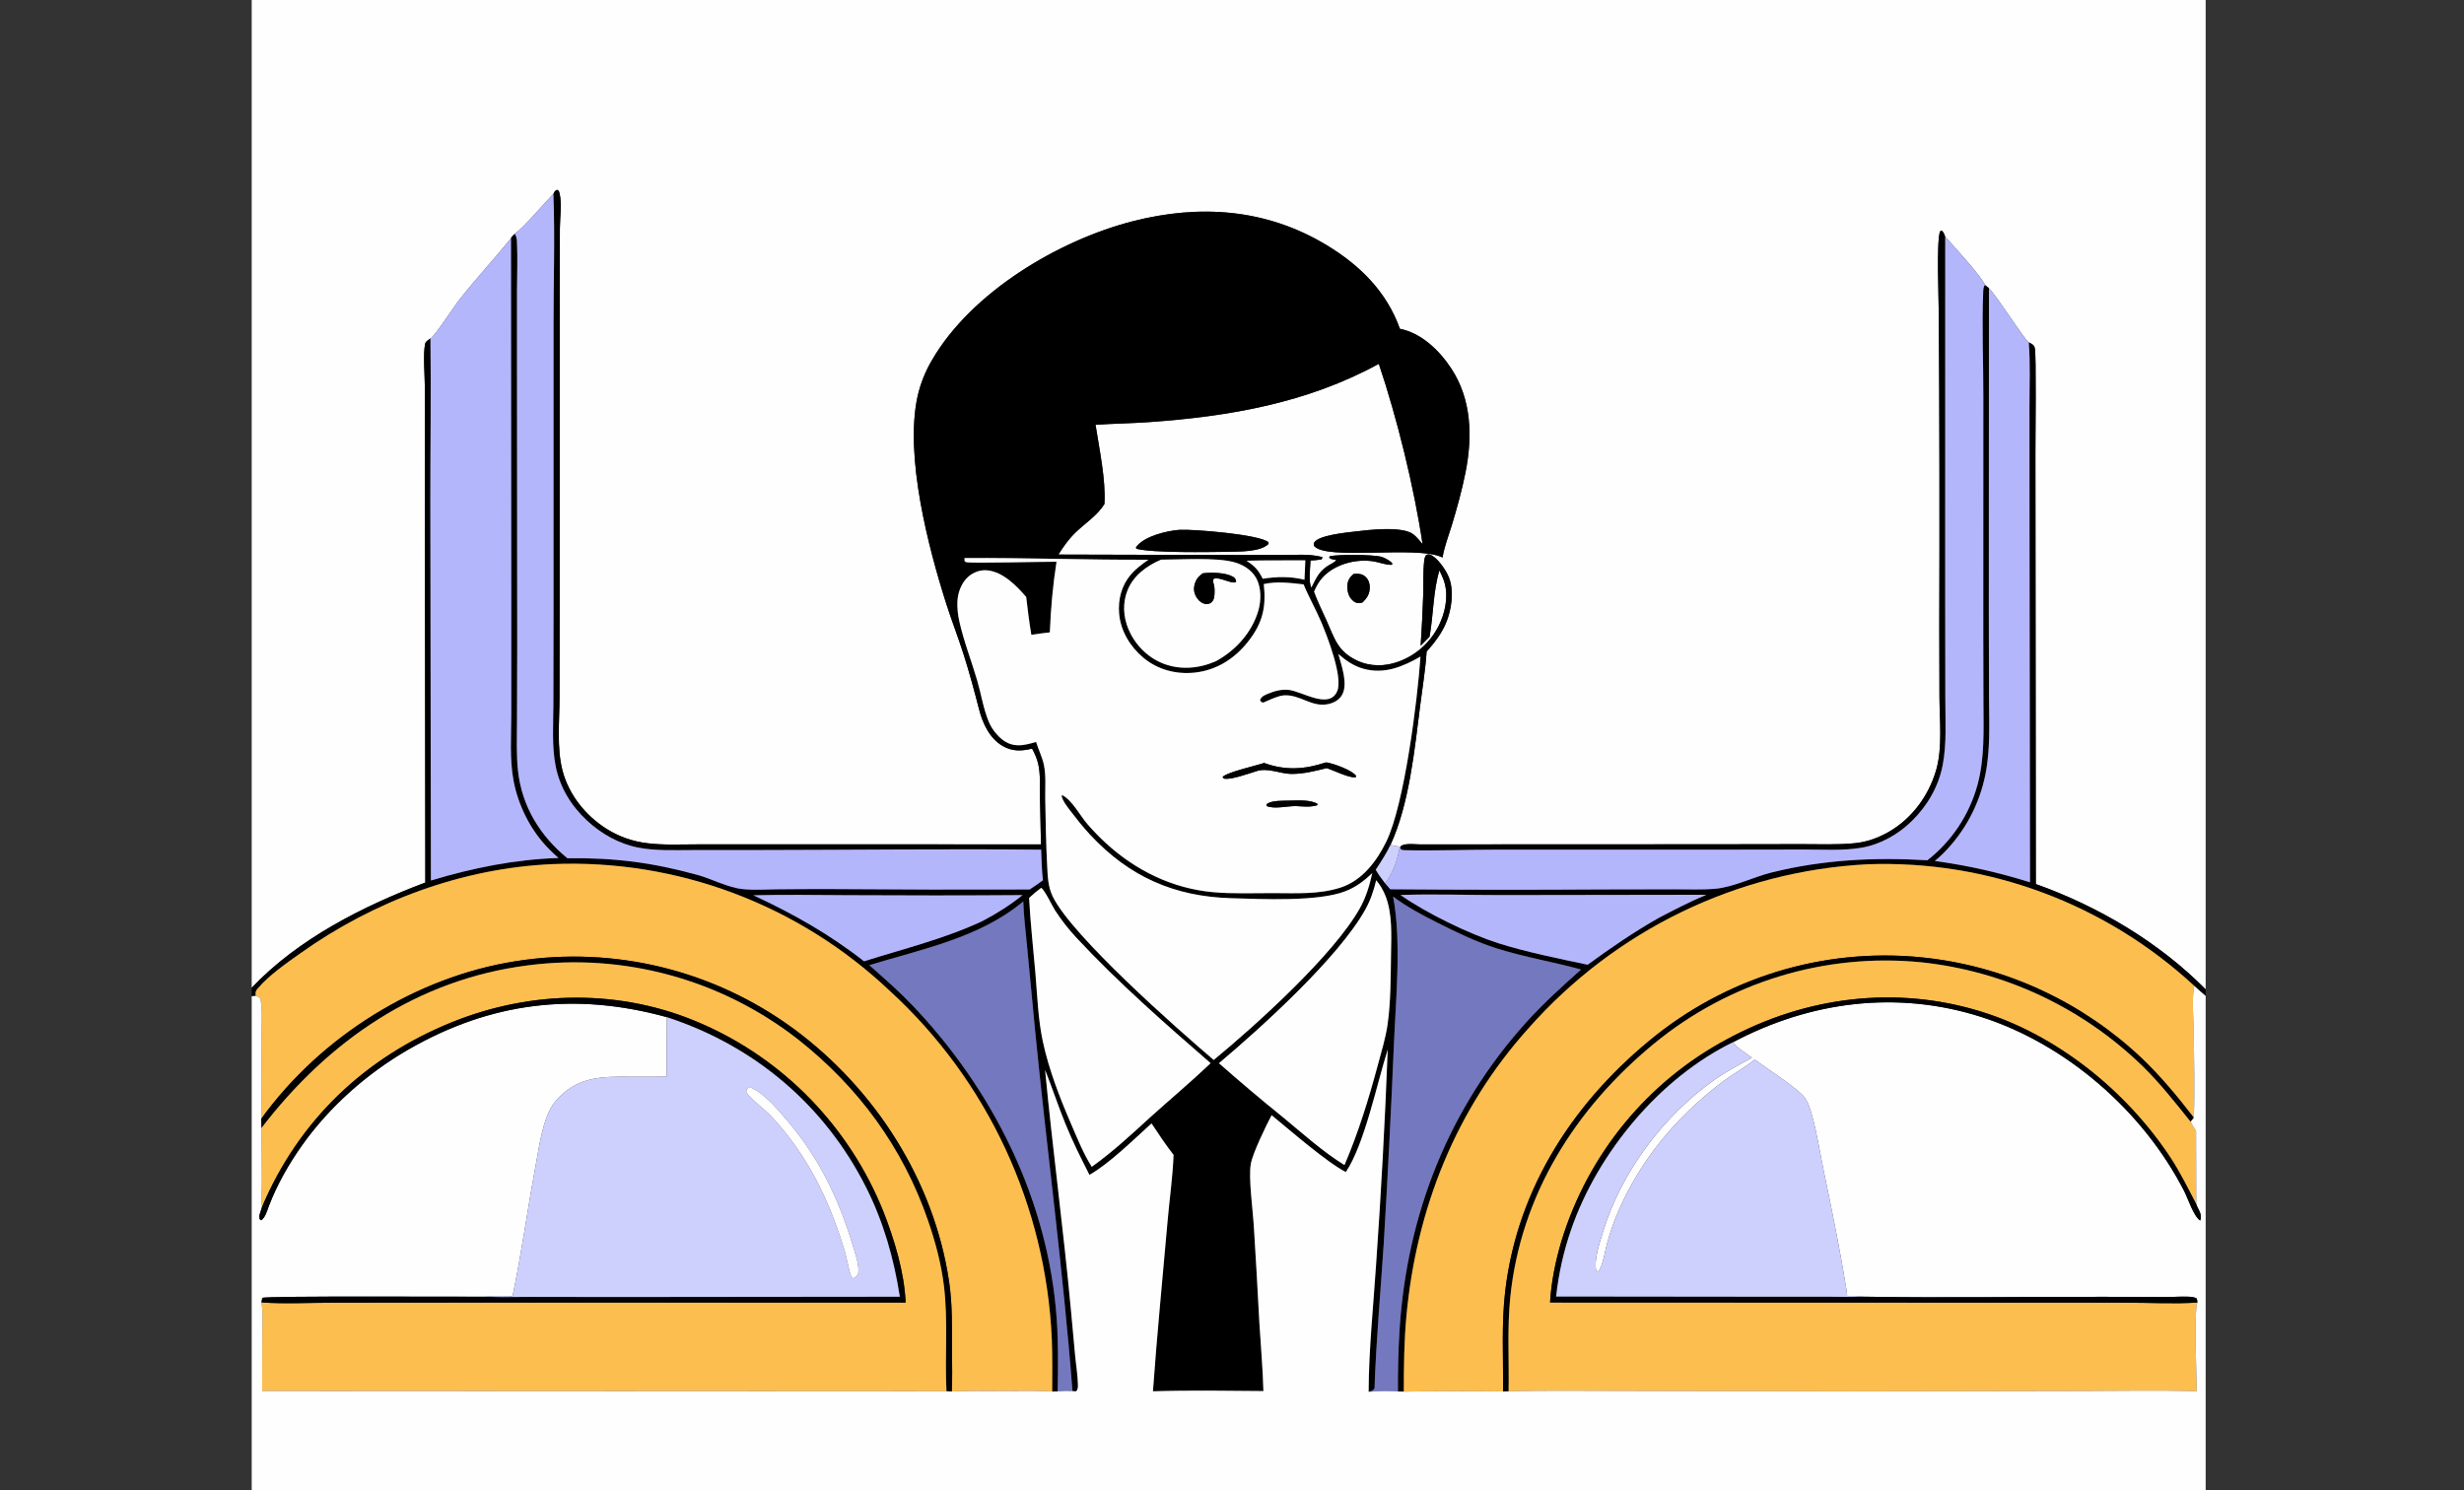 <svg width="372" height="225" viewBox="0 0 372 225" fill="none" xmlns="http://www.w3.org/2000/svg">
<rect x="0" y="0" width="372" height="225" fill="#333333" stroke="none"/>
<g clip-path="url(#clip0_1084_19931)">
<g clip-path="url(#clip1_1084_19931)">
<path d="M38 -14H332.999V149.394C325.903 142.223 316.776 136.85 307.357 133.489L307.295 68.437C307.288 66.616 307.452 53.38 307.198 52.537C307.044 52.026 306.723 51.921 306.292 51.697C305.617 51.255 301.729 45.053 300.28 43.515L299.662 43.025C299.413 42.031 294.716 36.885 293.677 35.745C293.543 35.394 293.458 35.064 293.147 34.833L292.893 34.939C292.335 36.536 292.702 45.142 292.706 47.324C292.812 63.055 292.835 78.786 292.782 94.516L292.808 105.261C292.824 108.739 293.278 112.855 292.333 116.198C291.141 120.412 288.254 124.134 284.329 126.049C282.849 126.772 281.515 127.18 279.885 127.333C277.277 127.578 274.589 127.458 271.967 127.462L258.674 127.484L214.364 127.502C213.629 127.505 211.657 127.23 211.379 127.946L211.299 128.053L211.15 127.812C210.76 127.777 210.417 127.718 210.042 127.599L209.933 127.563C212.769 121.431 213.577 113.103 214.427 106.404C214.765 103.745 215.212 101.069 215.381 98.394C216.527 97.094 217.569 95.779 218.267 94.172C219.144 92.153 219.586 89.218 218.719 87.119C218.283 86.066 217.013 84.165 215.918 83.76C215.629 83.654 215.567 83.7 215.301 83.815C215.093 84.13 215.048 84.392 215.007 84.768C214.827 86.431 214.913 88.19 214.865 89.867C214.777 92.414 214.648 94.96 214.481 97.504L215.826 96.142C216.411 92.899 216.361 89.268 217.314 86.128C217.517 86.55 217.722 86.975 217.894 87.41C218.701 89.465 218.348 91.901 217.49 93.873C216.313 96.641 214.07 98.801 211.281 99.852C209.194 100.655 206.902 100.701 204.861 99.731C201.941 98.344 201.5 96.443 200.271 93.697C199.621 92.243 198.903 90.825 198.359 89.325C198.698 88.564 199.097 87.81 199.663 87.197C201.536 85.166 204.755 84.334 207.424 84.777C208.312 84.925 209.211 85.314 210.113 85.286L210.224 85.11C210.065 84.905 209.936 84.784 209.715 84.644C209.333 84.401 208.842 84.135 208.405 84.038C207.09 83.747 202.049 83.69 200.75 83.996L200.678 84.233C200.971 84.471 201.367 84.494 201.726 84.561C201.682 84.819 200.765 85.253 200.488 85.431C199.102 86.325 198.716 87.336 197.997 88.743C197.506 87.919 197.827 85.659 197.849 84.639C198.43 84.612 198.974 84.56 199.547 84.459C199.584 84.35 199.637 84.233 199.65 84.118C197.596 83.596 195.601 83.802 193.51 83.808L186.576 83.81L159.797 83.738C160.573 82.489 161.369 81.369 162.432 80.352C163.872 78.975 165.674 77.826 166.741 76.108C166.966 72.433 165.97 67.84 165.399 64.141C168.096 63.967 170.802 63.93 173.498 63.739C185.622 62.882 197.371 60.846 208.165 54.94C210.912 63.075 213.513 73.663 214.771 82.162C214.349 81.664 213.926 81.125 213.418 80.713C211.758 79.37 206.544 80.021 204.421 80.277C203.127 80.433 199.146 80.819 198.43 81.888C198.286 82.105 198.35 82.177 198.38 82.422C200.146 84.67 213.726 82.369 217.617 84.106C217.674 84.132 217.731 84.159 217.788 84.186C218.045 82.57 218.695 80.928 219.17 79.361C219.965 76.739 220.706 74.075 221.244 71.386C222.323 65.99 222.204 60.329 219.08 55.605C217.283 52.888 214.592 50.291 211.347 49.647C209.347 44.021 205.274 40.031 200.294 37.019C191.181 31.509 181.133 30.81 170.982 33.417C159.839 36.278 146.7 44.084 140.73 54.334C139.695 56.076 138.943 57.976 138.503 59.96C136.592 68.977 140.134 82.624 142.886 91.243C143.685 93.746 144.646 96.194 145.446 98.7C146.341 101.506 147.088 104.284 147.821 107.134C148.368 109.262 149.419 111.501 151.378 112.642C152.81 113.476 154.264 113.442 155.818 113.035C156.226 113.789 156.602 114.642 156.774 115.486C157.097 117.068 156.981 118.703 157.007 120.31L157.162 127.502L117.58 127.489L105.363 127.496C102.861 127.498 100.269 127.633 97.784 127.329C95.548 127.079 93.398 126.318 91.495 125.102C88.39 123.12 85.89 120.01 84.934 116.395C84.028 112.968 84.469 108.864 84.474 105.325L84.493 91.855L84.506 43.908L84.527 34.449C84.537 32.834 84.867 30.667 84.461 29.127C84.384 28.836 84.351 28.797 84.107 28.657C83.73 28.845 83.731 28.919 83.549 29.284C82.082 30.764 79.186 34.233 77.728 35.3C77.513 35.507 77.263 35.701 77.147 35.982C74.59 39.129 71.826 42.099 69.322 45.293C68.482 46.364 65.637 50.754 64.987 51.118C64.666 51.329 64.26 51.539 64.177 51.947C63.852 53.541 64.128 56.565 64.141 58.36C64.163 62.452 64.161 66.543 64.136 70.635L64.211 133.26C54.821 136.809 45.037 141.745 38 149.148V-14ZM177.857 80.022C175.978 80.212 173.007 80.922 171.68 82.407C171.596 82.502 171.571 82.549 171.496 82.662L171.571 82.867C174.16 83.515 182.364 83.357 185.338 83.322C187.012 83.271 190.284 83.381 191.514 82.131L191.519 81.887C190.192 80.684 180.059 79.892 178.132 80.002C178.04 80.007 177.948 80.014 177.857 80.022ZM204.332 86.675C203.739 87.213 203.437 87.668 203.417 88.496C203.397 89.284 203.585 90.054 204.161 90.615C204.442 90.889 204.76 91.076 205.159 91.055C205.339 91.046 205.517 91.011 205.694 90.975C206.387 90.306 206.8 89.689 206.801 88.668C206.801 88.086 206.609 87.525 206.182 87.121C205.725 86.689 205.208 86.598 204.604 86.647C204.514 86.655 204.423 86.665 204.332 86.675Z" fill="#FEFEFE"/>
<path d="M83.549 29.283C83.731 28.917 83.73 28.844 84.107 28.656C84.351 28.795 84.384 28.835 84.461 29.126C84.867 30.666 84.537 32.833 84.527 34.448L84.506 43.907L84.493 91.854L84.474 105.324C84.469 108.862 84.028 112.967 84.934 116.393C85.89 120.009 88.39 123.119 91.495 125.101C93.398 126.316 95.548 127.078 97.784 127.328C100.269 127.631 102.861 127.497 105.363 127.494L117.58 127.488L157.162 127.501L157.007 120.309C156.981 118.702 157.097 117.067 156.774 115.485C156.602 114.641 156.226 113.787 155.818 113.034C154.264 113.441 152.81 113.475 151.378 112.641C149.419 111.5 148.368 109.261 147.821 107.133C147.088 104.283 146.341 101.505 145.446 98.699C144.646 96.193 143.685 93.745 142.886 91.242C140.134 82.623 136.592 68.975 138.503 59.959C138.943 57.974 139.695 56.075 140.73 54.333C146.7 44.083 159.839 36.277 170.982 33.416C181.133 30.809 191.181 31.508 200.294 37.018C205.274 40.03 209.347 44.02 211.347 49.646C214.592 50.29 217.283 52.887 219.08 55.604C222.204 60.328 222.323 65.989 221.244 71.385C220.706 74.074 219.965 76.738 219.17 79.36C218.695 80.927 218.045 82.569 217.788 84.184C217.731 84.158 217.674 84.13 217.617 84.105C213.726 82.368 200.146 84.669 198.38 82.421C198.35 82.176 198.286 82.103 198.43 81.887C199.146 80.818 203.127 80.431 204.421 80.275C206.544 80.02 211.758 79.369 213.418 80.712C213.926 81.124 214.349 81.663 214.771 82.161C213.513 73.662 210.912 63.074 208.165 54.939C197.371 60.845 185.622 62.88 173.498 63.738C170.802 63.928 168.096 63.965 165.399 64.14C165.97 67.838 166.966 72.432 166.741 76.107C165.674 77.824 163.872 78.974 162.432 80.351C161.369 81.368 160.573 82.487 159.797 83.737L186.576 83.809L193.51 83.807C195.601 83.801 197.596 83.594 199.65 84.117C199.637 84.231 199.584 84.349 199.547 84.458C198.974 84.559 198.43 84.611 197.849 84.638C197.827 85.658 197.506 87.918 197.997 88.742C198.716 87.335 199.102 86.324 200.488 85.43C200.765 85.252 201.682 84.818 201.726 84.559C201.367 84.493 200.971 84.47 200.678 84.232L200.75 83.994C202.049 83.689 207.09 83.745 208.405 84.037C208.842 84.134 209.333 84.4 209.715 84.643C209.936 84.782 210.065 84.904 210.224 85.109L210.113 85.285C209.211 85.313 208.312 84.924 207.424 84.776C204.755 84.333 201.536 85.165 199.663 87.196C199.097 87.809 198.698 88.563 198.359 89.324C198.903 90.824 199.621 92.242 200.271 93.696C201.5 96.442 201.941 98.343 204.861 99.73C206.902 100.7 209.194 100.654 211.281 99.851C214.07 98.8 216.313 96.639 217.49 93.871C218.348 91.9 218.701 89.464 217.894 87.409C217.722 86.974 217.517 86.549 217.314 86.127C216.361 89.267 216.411 92.898 215.826 96.141L214.481 97.503C214.648 94.959 214.777 92.413 214.865 89.865C214.913 88.189 214.827 86.43 215.007 84.767C215.048 84.391 215.093 84.128 215.301 83.814C215.567 83.699 215.629 83.653 215.918 83.759C217.013 84.164 218.283 86.064 218.719 87.118C219.586 89.217 219.144 92.152 218.267 94.171C217.569 95.778 216.527 97.092 215.381 98.392C215.212 101.068 214.765 103.744 214.427 106.403C213.577 113.101 212.769 121.43 209.933 127.562C209.297 128.9 208.506 130.091 207.699 131.325C208.124 132.062 208.59 132.715 209.121 133.378L209.897 134.275C220.527 134.361 231.158 134.37 241.787 134.301L252.774 134.281C254.812 134.277 256.912 134.372 258.94 134.2C261.728 133.964 264.724 132.414 267.506 131.727C275.329 129.795 282.967 129.429 290.985 129.895C294.651 127.036 297.302 123.051 298.544 118.536C299.66 114.436 299.457 110.224 299.448 106.016L299.424 95.41L299.431 59.84C299.441 54.605 299.199 49.292 299.411 44.07C299.427 43.657 299.445 43.387 299.662 43.024L300.28 43.514L300.261 92.54L300.289 105.314C300.3 109.168 300.517 113.126 299.747 116.921C298.853 121.425 296.659 125.558 293.439 128.794C293.017 129.221 292.568 129.616 292.112 130.004C297.081 130.682 301.678 131.719 306.479 133.224L306.408 79.298L306.398 61.618C306.394 58.341 306.546 54.956 306.292 51.696C306.723 51.92 307.044 52.025 307.198 52.536C307.452 53.379 307.288 66.615 307.295 68.436L307.357 133.488C316.776 136.849 325.903 142.222 332.999 149.393V150.38C332.411 149.904 331.856 149.376 331.289 148.872C317.844 136.432 300.114 129.835 281.914 130.502C262.306 131.515 243.908 140.413 230.802 155.222C219.856 167.363 213.826 182.458 212.327 198.742C211.979 202.529 211.939 206.326 211.935 210.126L211.052 210.101C211.038 206.988 211.105 203.837 211.303 200.73C212.414 183.312 218.773 167.254 230.447 154.339C233.017 151.495 235.841 148.934 238.701 146.396C234.494 145.234 230.131 144.525 225.973 143.207C222.922 142.239 219.955 140.804 217.097 139.367C214.755 138.189 212.428 136.962 210.323 135.38C211.606 142.115 210.73 150.871 210.439 157.829C210.018 167.779 209.51 177.725 208.916 187.666C208.445 194.982 207.766 202.304 207.518 209.631C207.258 210.033 207.071 210.013 206.628 210.154C206.653 203.794 207.33 197.348 207.75 191.003C208.511 180.169 209.099 169.324 209.513 158.472C207.906 163.506 206.017 172.762 203.187 176.97C200.347 175.537 194.626 170.551 191.981 168.387C191.147 169.948 189.143 174.083 188.842 175.724C188.465 177.777 189.143 182.664 189.283 184.944C189.594 189.904 189.878 194.866 190.137 199.829C190.342 203.233 190.652 206.635 190.741 210.044C185.191 209.998 179.611 209.905 174.064 210.08C174.677 201.491 175.53 192.908 176.279 184.329C176.568 181.025 177.057 177.693 177.178 174.38C175.985 172.854 174.922 171.247 173.853 169.632C171.176 172.038 167.509 175.683 164.479 177.398C163.187 174.865 161.926 172.336 160.853 169.697C159.761 167.01 158.856 164.248 157.78 161.554C158.931 173.633 160.555 185.662 161.677 197.743L162.338 204.912C162.471 206.264 162.698 207.622 162.733 208.981C162.745 209.42 162.765 209.759 162.461 210.087L161.915 210.047C160.522 191.882 158.068 173.811 156.279 155.683L155.041 142.702C154.843 140.522 154.553 138.294 154.488 136.109C147.969 141.59 139.142 143.33 131.241 145.736C133.422 147.662 135.62 149.577 137.637 151.682C149.925 164.501 158.307 181.272 159.543 199.255C159.792 202.867 159.747 206.477 159.677 210.094L158.856 210.114C158.858 207.508 158.9 204.891 158.801 202.287C157.929 182.117 149.113 163.143 134.324 149.609C120.574 136.596 102.251 129.706 83.449 130.477C69.823 131.066 56.44 136.034 45.315 143.968C43.195 145.48 40.654 147.229 38.954 149.208C38.542 149.689 38.56 149.757 38.595 150.373L38 150.422V149.147C45.037 141.743 54.821 136.808 64.211 133.259L64.136 70.634C64.161 66.542 64.163 62.451 64.141 58.359C64.128 56.564 63.852 53.539 64.177 51.946C64.26 51.538 64.666 51.328 64.987 51.117C65.094 59.197 64.967 67.296 64.968 75.378L65.056 132.954C71.375 131.049 77.707 129.767 84.32 129.553C83.852 129.14 83.396 128.714 82.953 128.275C80.173 125.502 78.233 121.691 77.521 117.814C76.931 114.599 77.185 111.167 77.189 107.907L77.19 93.21L77.147 35.981C77.263 35.7 77.513 35.505 77.728 35.299C77.953 35.709 78.023 36.045 78.045 36.508C78.162 38.949 78.062 41.438 78.05 43.885L78.051 56.003L78.083 97.888L78.049 109.008C78.042 111.448 77.938 113.939 78.201 116.369C78.785 121.768 81.543 126.222 85.66 129.589C92.761 129.503 98.357 130.211 105.243 132.092C107.492 132.707 109.828 134.009 112.127 134.25C113.81 134.427 115.575 134.299 117.27 134.281C120.081 134.252 122.893 134.241 125.704 134.248C135.618 134.326 145.533 134.346 155.447 134.308C156.134 133.876 156.791 133.391 157.454 132.922C157.27 131.394 157.25 129.834 157.184 128.297C143.172 128.156 129.142 128.331 115.128 128.349L104.504 128.357C101.81 128.356 99.012 128.498 96.357 127.983C93.474 127.424 90.768 125.905 88.62 123.901C86.239 121.683 84.53 118.919 83.89 115.689C83.292 112.671 83.539 109.359 83.547 106.285L83.568 93.451L83.571 49.117C83.56 42.529 83.797 35.862 83.549 29.283ZM145.621 84.262L145.614 84.703C145.687 84.763 145.744 84.855 145.833 84.882C146.535 85.091 157.588 84.806 159.509 84.821C158.948 88.378 158.643 91.887 158.497 95.485C157.569 95.604 156.629 95.698 155.706 95.851C155.391 93.954 155.147 92.057 154.93 90.145C153.466 88.428 151.408 86.341 149.036 86.116C148.021 86.019 146.972 86.397 146.202 87.068C145.174 87.963 144.611 89.438 144.545 90.794C144.498 91.768 144.607 92.786 144.815 93.736C145.478 96.768 146.657 99.759 147.529 102.742C148.119 104.765 148.461 107 149.258 108.937C149.558 109.661 149.981 110.327 150.509 110.901C151.326 111.809 152.263 112.459 153.511 112.531C154.514 112.589 155.465 112.307 156.42 112.03C156.77 113.17 157.355 114.327 157.597 115.479C157.946 117.138 157.775 119.006 157.804 120.699C157.862 124.009 157.921 127.337 158.091 130.642C158.175 132.295 158.202 133.86 158.936 135.373C161.826 141.329 177.702 155.341 183.242 160.053C189.682 154.751 201.331 144.214 205.292 137.167C206.249 135.465 206.755 133.732 207.178 131.838C205.948 133.012 204.73 133.94 203.142 134.563C199.025 136.179 190.534 135.76 185.883 135.625C177.285 135.377 170.493 132.39 164.58 126.042C163.464 124.843 162.446 123.543 161.451 122.24C160.981 121.595 160.474 120.99 160.279 120.198L160.364 120.058C161.877 120.826 163.043 123.138 164.187 124.459C165.036 125.437 165.937 126.366 166.886 127.244C171.422 131.429 176.994 134.165 183.14 134.717C186.123 134.985 189.193 134.857 192.189 134.86C195.606 134.862 199.155 135.089 202.447 134.005C205.651 132.95 207.852 130.044 209.294 127.092C212.028 121.492 214.006 105.754 214.458 99.141C211.764 100.69 208.945 101.856 205.814 100.965C204.327 100.542 203.213 99.75 202.053 98.749C202.514 100.458 203.561 103.255 202.618 104.927C202.179 105.706 201.361 106.139 200.517 106.317C198.005 106.847 196.268 104.808 193.781 104.999C192.819 105.073 190.776 106.089 190.742 106.089C190.623 106.089 190.514 106.018 190.401 105.983L190.231 105.708C190.453 105.16 190.895 104.977 191.418 104.76C192.432 104.339 193.426 104.068 194.527 104.17C196.544 104.357 200.645 107.191 201.877 104.389C202.806 102.276 200.384 96.077 199.468 93.912C198.654 91.988 197.6 90.168 196.809 88.237C194.837 88.015 192.759 87.753 190.799 88.188C191.178 91.648 190.636 94.071 188.448 96.854C186.41 99.448 183.685 101.201 180.392 101.556C177.6 101.856 174.814 101.14 172.631 99.323C170.645 97.67 169.185 95.284 168.961 92.658C168.778 90.512 169.326 88.406 170.727 86.763C171.494 85.863 172.426 85.195 173.381 84.514C164.119 84.563 154.885 84.198 145.621 84.262ZM175.294 84.505C173.149 85.414 171.128 86.884 170.226 89.132C169.463 91.032 169.576 93.128 170.364 94.998C171.346 97.333 173.24 99.264 175.582 100.185C178.192 101.213 181.036 100.955 183.572 99.839C186.518 98.245 189.006 95.519 189.972 92.224C190.421 90.692 190.442 88.757 189.673 87.323C188.984 86.04 187.612 85.221 186.246 84.866C183.455 84.143 178.277 84.505 175.294 84.505ZM188.187 84.664C189.213 85.348 189.827 85.872 190.417 86.978C190.49 87.116 190.566 87.253 190.638 87.392C192.757 87.058 194.853 87.005 196.943 87.542L197.073 84.607C194.115 84.624 191.143 84.583 188.187 84.664ZM207.768 132.914C207.384 134.515 206.912 135.936 206.103 137.379C202.043 144.621 190.558 155.03 184.027 160.54C187.197 163.337 190.427 166.064 193.713 168.72C196.676 171.161 199.723 173.914 202.98 175.926C205.101 170.969 206.668 165.853 208.063 160.646C208.581 158.709 209.19 156.745 209.479 154.757C209.984 151.279 209.952 147.504 210.01 143.988C210.056 141.165 210.222 137.955 209.179 135.291C208.862 134.481 208.346 133.56 207.768 132.914ZM157.191 134.059C156.548 134.54 155.949 135.032 155.366 135.586C155.561 139.347 155.993 143.122 156.312 146.876C156.603 150.282 156.724 153.922 157.439 157.259C158.354 161.529 160.034 165.857 161.763 169.849C162.678 171.963 163.592 174.245 164.83 176.188C167.968 173.942 170.804 171.318 173.648 168.71C176.675 165.986 179.83 163.344 182.776 160.537C175.836 154.518 168.83 148.374 162.553 141.636C161.357 140.356 160.273 138.974 159.313 137.505C158.814 136.735 157.769 134.441 157.191 134.059ZM113.739 135.187C119.682 137.934 125.271 141.082 130.447 145.152C136.48 143.252 142.514 141.783 148.288 139.096C150.467 137.953 152.453 136.708 154.378 135.159C145.644 135.221 136.91 135.226 128.177 135.172C123.372 135.155 118.541 135.06 113.739 135.187ZM211.433 135.141C215.353 137.883 221.695 140.983 226.247 142.436C230.263 143.717 235.524 144.8 239.696 145.67C243.156 143.147 246.674 140.723 250.399 138.613C252.759 137.38 255.162 136.125 257.622 135.109L226.64 135.155C221.591 135.16 216.475 134.964 211.433 135.141Z" fill="black"/>
<path d="M77.728 35.301C79.187 34.234 82.083 30.765 83.55 29.285C83.798 35.864 83.561 42.531 83.572 49.119L83.569 93.453L83.548 106.287C83.54 109.361 83.293 112.673 83.891 115.691C84.531 118.921 86.24 121.685 88.62 123.903C90.769 125.907 93.475 127.426 96.358 127.985C99.013 128.5 101.811 128.358 104.505 128.359L115.129 128.351C129.142 128.333 143.173 128.158 157.185 128.299C157.251 129.836 157.27 131.396 157.455 132.924C156.792 133.393 156.134 133.878 155.448 134.31C145.534 134.348 135.619 134.328 125.705 134.25C122.894 134.243 120.082 134.254 117.271 134.283C115.576 134.301 113.811 134.429 112.128 134.252C109.829 134.011 107.493 132.709 105.243 132.094C98.358 130.213 92.762 129.505 85.661 129.591C81.544 126.224 78.786 121.77 78.202 116.371C77.939 113.941 78.043 111.45 78.05 109.01L78.084 97.889L78.052 56.005L78.051 43.887C78.062 41.44 78.163 38.951 78.046 36.51C78.024 36.047 77.954 35.711 77.728 35.301Z" fill="#B4B6FC"/>
<path d="M211.379 127.946C211.657 127.23 213.629 127.505 214.364 127.501L258.674 127.483L271.966 127.462C274.589 127.457 277.276 127.577 279.885 127.332C281.515 127.179 282.849 126.771 284.329 126.049C288.254 124.134 291.141 120.411 292.333 116.198C293.278 112.855 292.824 108.738 292.808 105.261L292.782 94.516C292.835 78.785 292.812 63.054 292.706 47.324C292.702 45.141 292.335 36.535 292.893 34.938L293.146 34.832C293.458 35.063 293.543 35.393 293.677 35.744L293.67 90.308L293.69 105.38C293.688 108.709 293.925 112.268 293.294 115.538C292.665 118.788 290.998 121.633 288.671 123.938C286.62 125.97 283.909 127.506 281.063 127.997C278.254 128.482 275.202 128.27 272.354 128.274L258.72 128.295L226.14 128.291C221.465 128.291 216.751 128.477 212.081 128.375C211.866 128.37 211.705 128.335 211.501 128.271L211.379 127.946Z" fill="black"/>
<path d="M293.677 35.746C294.716 36.886 299.413 42.033 299.662 43.026C299.445 43.389 299.427 43.659 299.411 44.073C299.199 49.294 299.441 54.608 299.432 59.842L299.425 95.412L299.448 106.018C299.457 110.227 299.66 114.439 298.544 118.539C297.302 123.053 294.652 127.039 290.985 129.897C282.967 129.431 275.329 129.797 267.506 131.729C264.724 132.416 261.728 133.966 258.94 134.203C256.912 134.375 254.812 134.28 252.774 134.284L241.788 134.304C231.158 134.372 220.527 134.364 209.898 134.278L209.121 133.38C209.141 133.354 209.162 133.328 209.181 133.301C209.214 133.257 209.245 133.211 209.278 133.167C210.323 131.744 211.01 129.794 211.299 128.054L211.379 127.948L211.501 128.273C211.705 128.337 211.866 128.372 212.081 128.377C216.751 128.479 221.466 128.293 226.14 128.293L258.721 128.297L272.354 128.276C275.203 128.272 278.254 128.484 281.063 127.999C283.91 127.508 286.62 125.972 288.671 123.94C290.999 121.635 292.665 118.79 293.294 115.54C293.926 112.27 293.688 108.711 293.691 105.382L293.67 90.309L293.677 35.746Z" fill="#B4B6FC"/>
<path d="M64.987 51.116C65.638 50.752 68.483 46.362 69.322 45.291C71.826 42.097 74.59 39.127 77.148 35.98L77.191 93.21L77.19 107.906C77.185 111.167 76.931 114.598 77.522 117.813C78.234 121.69 80.173 125.502 82.953 128.274C83.397 128.713 83.852 129.139 84.32 129.552C77.707 129.766 71.375 131.049 65.056 132.954L64.969 75.377C64.967 67.295 65.095 59.196 64.987 51.116Z" fill="#B4B6FC"/>
<path d="M300.279 43.516C301.729 45.054 305.617 51.256 306.292 51.697C306.546 54.958 306.393 58.343 306.398 61.619L306.407 79.3L306.479 133.226C301.678 131.72 297.08 130.684 292.111 130.006C292.568 129.618 293.017 129.223 293.439 128.796C296.658 125.56 298.853 121.427 299.747 116.923C300.516 113.127 300.3 109.17 300.288 105.316L300.261 92.541L300.279 43.516Z" fill="#B4B6FC"/>
<path d="M185.338 83.322C182.364 83.357 174.16 83.515 171.57 82.867L171.496 82.662C171.571 82.549 171.596 82.502 171.68 82.407C173.006 80.922 175.978 80.212 177.857 80.022C177.948 80.014 178.04 80.008 178.132 80.002C180.059 79.892 190.192 80.684 191.519 81.887L191.513 82.131C190.284 83.381 187.012 83.271 185.338 83.322Z" fill="black"/>
<path d="M159.508 84.821C157.587 84.805 146.534 85.091 145.833 84.881C145.743 84.854 145.686 84.762 145.613 84.703L145.62 84.261C154.884 84.198 164.118 84.562 173.38 84.514C172.425 85.194 171.494 85.863 170.726 86.763C169.325 88.405 168.777 90.512 168.96 92.657C169.184 95.283 170.644 97.669 172.63 99.323C174.813 101.139 177.6 101.856 180.391 101.555C183.684 101.2 186.409 99.447 188.447 96.854C190.635 94.07 191.177 91.647 190.798 88.188C192.758 87.752 194.836 88.014 196.808 88.237C197.599 90.168 198.653 91.988 199.467 93.912C200.383 96.076 202.805 102.276 201.876 104.388C200.644 107.191 196.543 104.356 194.526 104.17C193.425 104.068 192.431 104.338 191.417 104.759C190.895 104.976 190.453 105.16 190.23 105.707L190.4 105.983C190.513 106.018 190.622 106.088 190.741 106.088C190.775 106.088 192.818 105.073 193.78 104.999C196.267 104.808 198.004 106.847 200.516 106.316C201.361 106.138 202.178 105.706 202.617 104.926C203.56 103.254 202.513 100.457 202.052 98.748C203.212 99.75 204.326 100.542 205.813 100.965C208.944 101.856 211.763 100.689 214.457 99.141C214.005 105.753 212.027 121.492 209.293 127.091C207.851 130.044 205.65 132.95 202.446 134.005C199.154 135.089 195.605 134.862 192.188 134.859C189.193 134.857 186.122 134.984 183.139 134.717C176.993 134.165 171.421 131.429 166.885 127.244C165.936 126.366 165.035 125.436 164.187 124.458C163.042 123.137 161.876 120.825 160.363 120.058L160.278 120.197C160.473 120.989 160.98 121.594 161.45 122.24C162.445 123.542 163.463 124.842 164.579 126.041C170.492 132.389 177.284 135.376 185.882 135.625C190.533 135.759 199.024 136.178 203.141 134.562C204.729 133.939 205.947 133.011 207.177 131.838C206.754 133.731 206.248 135.464 205.291 137.167C201.33 144.213 189.681 154.75 183.241 160.052C177.701 155.341 161.825 141.328 158.935 135.372C158.201 133.859 158.175 132.295 158.09 130.642C157.92 127.337 157.861 124.008 157.803 120.699C157.774 119.005 157.945 117.137 157.597 115.478C157.354 114.326 156.769 113.169 156.419 112.03C155.464 112.306 154.513 112.588 153.51 112.53C152.262 112.458 151.325 111.809 150.508 110.901C149.98 110.326 149.557 109.661 149.257 108.937C148.46 106.999 148.119 104.764 147.528 102.742C146.656 99.759 145.477 96.767 144.814 93.736C144.606 92.786 144.497 91.767 144.544 90.794C144.61 89.438 145.173 87.962 146.201 87.067C146.971 86.397 148.02 86.019 149.036 86.115C151.407 86.34 153.465 88.427 154.93 90.145C155.146 92.056 155.39 93.953 155.705 95.851C156.628 95.697 157.568 95.603 158.497 95.484C158.642 91.886 158.948 88.377 159.508 84.821ZM200.121 115.135C196.95 116.196 194.026 116.364 190.847 115.201C189.617 115.622 185.158 116.615 184.572 117.331C184.738 117.53 184.763 117.584 185.039 117.598C186.142 117.653 188.436 116.833 189.566 116.484C191.392 115.819 193.208 116.87 195.087 116.859C196.869 116.848 198.579 116.409 200.298 115.984C201.308 116.304 203.749 117.517 204.669 117.37L204.736 117.146C204.13 116.303 201.455 115.333 200.394 115.147C200.254 115.122 200.275 115.13 200.121 115.135ZM194.808 120.884C193.891 120.923 191.837 120.801 191.19 121.474L191.233 121.705C192.411 122.219 194.381 121.682 195.687 121.716C196.759 121.769 197.794 121.904 198.837 121.594L198.93 121.405C197.944 120.734 195.974 120.862 194.808 120.884Z" fill="#FEFEFE"/>
<path d="M183.571 99.839C181.035 100.955 178.191 101.212 175.581 100.185C173.239 99.263 171.346 97.333 170.363 94.998C169.575 93.127 169.463 91.032 170.225 89.132C171.127 86.884 173.148 85.414 175.294 84.505C178.276 84.504 183.454 84.142 186.245 84.866C187.611 85.221 188.983 86.04 189.672 87.323C190.441 88.757 190.42 90.692 189.971 92.224C189.005 95.519 186.517 98.245 183.571 99.839ZM181.617 86.561C180.872 87.055 180.493 87.572 180.307 88.468C180.164 89.15 180.373 89.836 180.776 90.388C181.088 90.816 181.555 91.165 182.094 91.201C182.396 91.221 182.652 91.149 182.891 90.955C183.382 90.556 183.367 89.749 183.366 89.174C183.366 88.901 183.352 88.654 183.295 88.385C183.194 87.975 183.038 87.752 183.255 87.378C184.112 87.037 186.314 88.405 186.631 87.8C186.516 87.416 186.48 87.263 186.117 87.07C184.902 86.423 182.958 86.424 181.617 86.561Z" fill="#FEFEFE"/>
<path d="M190.639 87.394C190.567 87.255 190.491 87.119 190.418 86.981C189.828 85.874 189.214 85.351 188.188 84.666C191.144 84.585 194.116 84.627 197.074 84.609L196.944 87.545C194.854 87.007 192.758 87.06 190.639 87.394Z" fill="#FEFEFE"/>
<path d="M183.297 88.386C183.354 88.654 183.367 88.901 183.368 89.174C183.369 89.749 183.384 90.556 182.893 90.955C182.654 91.15 182.398 91.222 182.096 91.201C181.557 91.165 181.09 90.816 180.778 90.388C180.375 89.837 180.166 89.15 180.308 88.468C180.495 87.572 180.874 87.055 181.619 86.561C182.959 86.424 184.904 86.423 186.119 87.07C186.481 87.263 186.518 87.416 186.633 87.8C186.316 88.405 184.114 87.037 183.257 87.379C183.039 87.753 183.196 87.975 183.297 88.386Z" fill="black"/>
<path d="M205.694 90.977C205.518 91.013 205.339 91.047 205.16 91.057C204.76 91.078 204.443 90.891 204.162 90.617C203.586 90.055 203.398 89.286 203.417 88.498C203.437 87.67 203.74 87.214 204.333 86.677C204.423 86.666 204.514 86.657 204.605 86.649C205.209 86.599 205.726 86.691 206.183 87.123C206.61 87.526 206.802 88.087 206.801 88.67C206.801 89.691 206.388 90.307 205.694 90.977Z" fill="black"/>
<path d="M190.848 115.204C194.026 116.368 196.95 116.199 200.121 115.138C200.276 115.133 200.254 115.125 200.395 115.15C201.455 115.336 204.13 116.306 204.736 117.149L204.669 117.373C203.749 117.521 201.308 116.307 200.299 115.987C198.579 116.412 196.869 116.851 195.087 116.862C193.209 116.873 191.393 115.822 189.566 116.487C188.437 116.836 186.142 117.656 185.039 117.601C184.764 117.588 184.738 117.533 184.572 117.334C185.159 116.618 189.617 115.625 190.848 115.204Z" fill="black"/>
<path d="M195.688 121.719C194.382 121.685 192.412 122.222 191.234 121.709L191.191 121.478C191.838 120.805 193.892 120.926 194.809 120.887C195.975 120.866 197.945 120.738 198.931 121.408L198.838 121.597C197.795 121.907 196.76 121.772 195.688 121.719Z" fill="black"/>
<path d="M207.699 131.325C208.507 130.092 209.297 128.9 209.934 127.562L210.043 127.598C210.417 127.717 210.76 127.777 211.15 127.811L211.299 128.052C211.01 129.792 210.323 131.742 209.278 133.165C209.246 133.209 209.214 133.255 209.182 133.299C209.162 133.326 209.141 133.352 209.121 133.378C208.591 132.715 208.124 132.063 207.699 131.325Z" fill="#CDCFFD"/>
<path d="M38.595 150.373C38.56 149.757 38.542 149.688 38.954 149.208C40.654 147.229 43.195 145.48 45.315 143.968C56.44 136.034 69.823 131.066 83.449 130.476C102.251 129.705 120.573 136.596 134.324 149.608C149.113 163.143 157.929 182.117 158.801 202.287C158.9 204.891 158.858 207.508 158.856 210.113C156.703 209.965 154.513 210.025 152.355 210.023C149.469 210.02 146.574 209.988 143.689 210.106C143.807 208.093 143.726 206.029 143.727 204.009C143.728 200.435 143.801 196.885 143.262 193.341C140.96 178.206 132.109 164.463 119.989 155.465C107.857 146.489 92.697 142.773 77.856 145.139C62.833 147.492 48.401 156.52 39.432 168.945C39.544 165.053 39.47 161.147 39.459 157.253C39.454 155.209 39.678 152.821 39.326 150.815C39.068 150.51 38.961 150.497 38.595 150.373Z" fill="#FDBE50"/>
<path d="M331.29 148.873C330.863 150.459 331.177 154.178 331.197 155.979C331.244 160.234 331.375 164.53 331.209 168.78C328.773 165.623 326.24 162.547 323.352 159.793C314.514 151.435 303.279 146.143 291.271 144.685C276.577 142.895 261.778 147.055 250.095 156.26C237.916 165.926 229.129 179.102 227.251 194.926C226.662 199.884 226.974 205.11 226.926 210.107C221.929 210.048 216.932 210.055 211.936 210.127C211.939 206.327 211.98 202.53 212.328 198.743C213.826 182.459 219.857 167.364 230.803 155.223C243.908 140.414 262.307 131.516 281.914 130.503C300.114 129.837 317.844 136.433 331.29 148.873Z" fill="#FDBE50"/>
<path d="M184.027 160.541C190.559 155.031 202.044 144.622 206.103 137.379C206.912 135.936 207.385 134.515 207.769 132.914C208.347 133.56 208.862 134.481 209.18 135.291C210.223 137.955 210.057 141.165 210.011 143.988C209.953 147.504 209.985 151.28 209.48 154.758C209.191 156.745 208.582 158.71 208.064 160.646C206.669 165.853 205.102 170.969 202.981 175.926C199.724 173.914 196.677 171.162 193.714 168.72C190.427 166.064 187.198 163.337 184.027 160.541Z" fill="#FEFEFE"/>
<path d="M155.365 135.586C155.948 135.032 156.548 134.54 157.191 134.059C157.768 134.441 158.813 136.735 159.312 137.505C160.272 138.974 161.356 140.356 162.552 141.636C168.829 148.374 175.836 154.518 182.776 160.537C179.829 163.344 176.675 165.986 173.648 168.71C170.804 171.318 167.967 173.943 164.83 176.188C163.591 174.245 162.678 171.963 161.763 169.849C160.033 165.857 158.353 161.529 157.438 157.259C156.723 153.922 156.602 150.282 156.312 146.876C155.993 143.122 155.561 139.347 155.365 135.586Z" fill="#FEFEFE"/>
<path d="M130.446 145.152C125.271 141.082 119.682 137.933 113.738 135.186C118.54 135.059 123.372 135.154 128.176 135.171C136.91 135.225 145.644 135.221 154.377 135.158C152.452 136.707 150.466 137.952 148.288 139.096C142.513 141.782 136.48 143.251 130.446 145.152Z" fill="#B4B6FC"/>
<path d="M239.696 145.669C235.525 144.799 230.263 143.717 226.247 142.436C221.695 140.983 215.353 137.883 211.434 135.14C216.475 134.964 221.591 135.159 226.641 135.154L257.622 135.108C255.162 136.125 252.759 137.379 250.4 138.613C246.674 140.723 243.156 143.146 239.696 145.669Z" fill="#B4B6FC"/>
<path d="M206.627 210.157C207.07 210.016 207.257 210.036 207.518 209.634C207.766 202.306 208.444 194.984 208.915 187.668C209.509 177.727 210.017 167.781 210.438 157.831C210.729 150.873 211.605 142.118 210.322 135.383C212.427 136.965 214.754 138.192 217.096 139.369C219.955 140.806 222.921 142.242 225.973 143.209C230.131 144.528 234.494 145.236 238.7 146.398C235.84 148.937 233.016 151.497 230.446 154.341C218.772 167.257 212.414 183.315 211.302 200.732C211.104 203.839 211.037 206.991 211.052 210.104C209.577 210.025 208.099 210.043 206.627 210.157Z" fill="#7478BF"/>
<path d="M161.916 210.047C161.158 210.017 160.434 210.024 159.678 210.095C159.748 206.478 159.792 202.867 159.544 199.255C158.308 181.273 149.926 164.502 137.638 151.682C135.621 149.578 133.423 147.663 131.242 145.737C139.143 143.33 147.97 141.59 154.489 136.109C154.554 138.295 154.844 140.522 155.041 142.702L156.28 155.683C158.068 173.811 160.523 191.882 161.916 210.047Z" fill="#7478BF"/>
<path d="M226.925 210.107C226.973 205.109 226.661 199.883 227.25 194.926C229.128 179.101 237.915 165.925 250.094 156.259C261.777 147.054 276.576 142.894 291.27 144.684C303.278 146.143 314.513 151.434 323.351 159.792C326.239 162.546 328.772 165.622 331.208 168.78L330.724 169.383C328.399 166.48 326.138 163.596 323.48 160.988C314.354 152.126 302.57 146.603 289.993 145.294C275.508 143.877 261.053 148.283 249.743 157.561C237.91 167.284 229.559 180.394 228 195.993C227.538 200.616 227.847 205.439 227.757 210.092L226.925 210.107Z" fill="black"/>
<path d="M39.432 168.947C48.401 156.522 62.833 147.494 77.855 145.142C92.696 142.776 107.857 146.491 119.989 155.468C132.108 164.465 140.96 178.208 143.262 193.343C143.801 196.888 143.727 200.438 143.727 204.012C143.726 206.031 143.806 208.095 143.689 210.109L142.89 210.074C142.626 204.789 143.151 199.479 142.514 194.206C142.105 190.82 141.239 187.603 140.137 184.386C136.336 173.283 129.568 164.102 120.439 156.913C108.831 147.875 94.158 143.869 79.639 145.775C63.007 147.903 49.58 157.134 39.45 170.356L39.432 168.947Z" fill="black"/>
<path d="M227.758 210.093C227.847 205.441 227.538 200.618 228 195.995C229.56 180.396 237.91 167.286 249.744 157.563C261.053 148.284 275.509 143.879 289.994 145.295C302.571 146.605 314.354 152.128 323.481 160.99C326.138 163.598 328.399 166.482 330.725 169.384C330.99 169.853 331.243 170.333 331.547 170.776L331.58 181.836C330.284 179.38 329.116 176.966 327.574 174.644C320.944 164.658 310.51 156.271 299.074 152.738C286.191 148.76 272.635 150.48 260.808 156.877C248.785 163.265 239.767 174.239 235.745 187.374C234.841 190.408 234.212 193.502 234.014 196.668L299.549 196.693L321.073 196.7C324.587 196.701 328.243 196.912 331.741 196.678C331.202 198.308 331.635 207.751 331.656 210.075C325.947 209.894 320.211 210.026 314.497 210.027L279.482 210.091L243.809 210.015C238.469 210.022 233.094 209.919 227.758 210.093Z" fill="#FDBE50"/>
<path d="M39.451 170.354C49.581 157.132 63.008 147.902 79.639 145.773C94.159 143.867 108.832 147.873 120.439 156.911C129.569 164.1 136.337 173.281 140.138 184.384C141.239 187.601 142.106 190.819 142.515 194.204C143.152 199.477 142.627 204.787 142.891 210.073L39.578 210.025L39.602 201.598C39.605 199.981 39.718 198.261 39.486 196.661C42.979 196.913 46.648 196.702 50.161 196.703L71.766 196.684L136.729 196.681C136.529 192.103 135.031 187.171 133.368 182.941C128.234 170.147 118.315 159.927 105.773 154.509C93.765 149.28 80.237 149.476 68.172 154.373C55.092 159.682 45.116 169.14 39.549 182.269C39.413 181.057 39.537 179.69 39.534 178.461C39.538 175.758 39.51 173.056 39.451 170.354Z" fill="#FDBE50"/>
<path d="M331.208 168.782C331.374 164.532 331.243 160.236 331.197 155.981C331.176 154.179 330.863 150.46 331.289 148.875C331.856 149.378 332.411 149.907 332.999 150.383V225.002H38V150.425L38.595 150.376C38.961 150.5 39.068 150.513 39.326 150.818C39.678 152.824 39.454 155.212 39.46 157.256C39.47 161.15 39.544 165.056 39.432 168.948L39.451 170.356C39.51 173.058 39.538 175.761 39.534 178.463C39.537 179.692 39.413 181.06 39.549 182.272L39.355 182.886C39.248 183.221 39.1 183.554 39.169 183.912C39.218 184.168 39.236 184.126 39.425 184.263C40.061 183.844 40.314 182.838 40.578 182.145C41.817 178.894 43.595 175.774 45.598 172.947C49.739 167.105 55.419 162.082 61.575 158.523C74.092 151.285 86.848 149.774 100.681 153.59C100.649 156.585 100.638 159.579 100.645 162.574C98.795 162.594 96.945 162.598 95.095 162.585C90.928 162.548 87.435 162.548 84.322 165.777C83.388 166.745 82.842 167.759 82.403 169.029C81.565 171.451 81.216 174.155 80.745 176.677C79.563 183.003 78.717 189.426 77.381 195.717C76.023 195.699 74.638 195.63 73.287 195.799C70.592 195.833 40.153 195.653 39.614 195.976C39.548 196.212 39.493 196.418 39.486 196.663C39.718 198.263 39.605 199.983 39.602 201.601L39.578 210.027L142.891 210.075L143.69 210.109C146.574 209.991 149.469 210.023 152.355 210.026C154.514 210.028 156.703 209.968 158.856 210.117L159.677 210.097C160.433 210.026 161.157 210.02 161.915 210.05L162.461 210.09C162.765 209.762 162.745 209.423 162.733 208.984C162.698 207.625 162.471 206.267 162.338 204.915L161.677 197.746C160.555 185.665 158.931 173.636 157.78 161.557C158.856 164.251 159.761 167.013 160.853 169.7C161.926 172.339 163.187 174.867 164.479 177.401C167.509 175.686 171.176 172.041 173.853 169.635C174.922 171.25 175.985 172.857 177.178 174.383C177.057 177.696 176.568 181.028 176.279 184.332C175.53 192.911 174.677 201.493 174.064 210.082C179.611 209.908 185.191 210.001 190.741 210.047C190.652 206.638 190.342 203.236 190.137 199.832C189.878 194.869 189.594 189.907 189.283 184.947C189.143 182.667 188.465 177.78 188.842 175.726C189.143 174.086 191.147 169.951 191.981 168.389C194.626 170.554 200.347 175.54 203.187 176.973C206.017 172.765 207.906 163.509 209.513 158.475C209.099 169.327 208.511 180.172 207.75 191.005C207.33 197.351 206.653 203.797 206.628 210.157C208.1 210.043 209.578 210.025 211.052 210.104L211.935 210.128C216.931 210.057 221.929 210.05 226.925 210.109L227.757 210.094C233.094 209.92 238.469 210.023 243.809 210.015L279.482 210.091L314.497 210.028C320.21 210.027 325.947 209.895 331.655 210.076C331.635 207.752 331.201 198.308 331.741 196.678C331.741 196.421 331.725 196.27 331.614 196.037C331.19 195.837 330.775 195.814 330.314 195.796C329.173 195.752 328.021 195.854 326.876 195.851L317.721 195.814C305.56 195.797 293.379 195.991 281.22 195.795C280.466 195.66 279.641 195.696 278.874 195.676C278.86 195.331 278.814 195.003 278.758 194.662C277.793 188.699 276.576 182.765 275.345 176.854C274.767 174.081 274.345 171.196 273.58 168.473C273.319 167.55 272.994 166.419 272.4 165.651C271.386 164.34 266.513 161.162 264.917 160C263.29 161.294 261.437 162.277 259.786 163.551C253.019 168.774 247.693 175.073 244.283 183.002C243.607 184.574 243.061 186.146 242.617 187.799C242.301 188.974 242.091 190.542 241.556 191.611C241.421 191.881 241.371 191.917 241.107 192.012L240.974 191.841C240.635 190.138 241.493 187.709 241.996 186.051C244.758 176.935 251.203 168.418 258.923 162.987C260.656 161.768 262.633 160.724 264.496 159.724C263.601 158.997 262.297 158.325 261.652 157.365C273.312 151.194 286.373 149.512 299.019 153.526C311.888 157.611 323.543 167.737 329.743 179.83C330.346 181.007 331.158 183.618 332.169 184.301C332.319 183.972 332.296 183.542 332.186 183.201C332.031 182.728 331.727 182.302 331.579 181.837L331.547 170.776C331.243 170.333 330.989 169.853 330.724 169.385L331.208 168.782Z" fill="#FEFEFE"/>
<path d="M100.68 153.589C86.847 149.773 74.091 151.284 61.574 158.521C55.418 162.081 49.738 167.103 45.598 172.945C43.594 175.772 41.816 178.893 40.578 182.143C40.313 182.836 40.06 183.843 39.424 184.261C39.236 184.125 39.217 184.167 39.168 183.911C39.099 183.552 39.247 183.22 39.354 182.885L39.548 182.27C45.116 169.141 55.091 159.683 68.171 154.374C80.236 149.477 93.765 149.281 105.773 154.51C118.314 159.928 128.233 170.148 133.368 182.942C135.03 187.172 136.529 192.104 136.729 196.682L71.765 196.685L50.16 196.704C46.647 196.703 42.978 196.914 39.485 196.662C39.493 196.417 39.548 196.211 39.614 195.975C40.152 195.651 70.592 195.832 73.287 195.798C75.474 195.898 77.697 195.821 79.889 195.825L92.864 195.843L135.851 195.8C134.955 190.02 133.373 184.467 130.738 179.249C124.427 166.753 113.812 157.885 100.68 153.589Z" fill="black"/>
<path d="M261.651 157.365C250.626 162.729 241.231 174.01 237.206 185.637C236.072 188.916 235.309 192.315 234.933 195.768L265.452 195.802L276.029 195.801C277.751 195.799 279.503 195.877 281.22 195.794C293.379 195.99 305.559 195.796 317.721 195.813L326.875 195.85C328.021 195.854 329.173 195.751 330.314 195.795C330.775 195.813 331.19 195.836 331.614 196.036C331.724 196.269 331.74 196.421 331.74 196.677C328.242 196.912 324.587 196.701 321.072 196.699L299.549 196.693L234.014 196.668C234.211 193.502 234.841 190.408 235.744 187.374C239.766 174.239 248.785 163.265 260.808 156.877C272.635 150.48 286.191 148.76 299.074 152.738C310.51 156.27 320.943 164.658 327.574 174.644C329.115 176.966 330.284 179.38 331.579 181.836C331.727 182.301 332.031 182.728 332.185 183.2C332.296 183.541 332.319 183.972 332.169 184.301C331.157 183.617 330.346 181.006 329.742 179.83C323.543 167.736 311.888 157.61 299.019 153.525C286.373 149.511 273.312 151.193 261.651 157.365Z" fill="black"/>
<path d="M100.681 153.59C113.813 157.886 124.428 166.754 130.738 179.25C133.373 184.468 134.956 190.021 135.852 195.801L92.865 195.844L79.89 195.826C77.698 195.822 75.475 195.899 73.287 195.799C74.638 195.629 76.023 195.699 77.381 195.716C78.716 189.426 79.563 183.003 80.745 176.677C81.216 174.154 81.565 171.45 82.403 169.029C82.842 167.759 83.388 166.745 84.322 165.777C87.435 162.547 90.928 162.548 95.095 162.585C96.945 162.597 98.795 162.593 100.645 162.573C100.637 159.579 100.649 156.584 100.681 153.59ZM113.086 164.117C112.819 164.44 112.669 164.518 112.663 164.949C113.746 166.34 115.267 167.304 116.472 168.589C120.282 172.649 123.17 177.409 125.296 182.563C126.196 184.747 126.975 186.98 127.629 189.252C127.935 190.348 128.088 191.554 128.467 192.614C128.551 192.848 128.6 192.967 128.852 193.012C129.189 192.789 129.505 192.679 129.572 192.235C129.763 190.973 129.073 189.167 128.711 187.956C126.671 181.129 123.665 174.884 119.056 169.455C117.51 167.635 115.335 164.945 113.086 164.117Z" fill="#CDCFFD"/>
<path d="M234.934 195.767C235.309 192.314 236.072 188.914 237.207 185.636C241.231 174.009 250.627 162.728 261.652 157.363C262.298 158.323 263.601 158.995 264.496 159.722C262.633 160.722 260.656 161.766 258.924 162.985C251.204 168.416 244.759 176.933 241.996 186.049C241.493 187.707 240.635 190.136 240.975 191.839L241.107 192.01C241.371 191.915 241.421 191.879 241.556 191.609C242.091 190.54 242.302 188.972 242.617 187.797C243.062 186.144 243.607 184.572 244.283 183C247.693 175.071 253.019 168.772 259.787 163.549C261.437 162.275 263.291 161.292 264.917 159.998C266.513 161.16 271.386 164.338 272.4 165.649C272.995 166.417 273.32 167.548 273.58 168.471C274.345 171.194 274.767 174.079 275.345 176.852C276.576 182.763 277.793 188.697 278.759 194.66C278.814 195.001 278.86 195.329 278.874 195.674C279.641 195.694 280.466 195.658 281.22 195.793C279.503 195.875 277.752 195.798 276.03 195.8L265.453 195.8L234.934 195.767Z" fill="#CDCFFD"/>
<path d="M128.851 193.012C128.6 192.967 128.55 192.849 128.466 192.614C128.087 191.554 127.934 190.348 127.628 189.252C126.974 186.98 126.195 184.747 125.296 182.563C123.17 177.409 120.281 172.649 116.472 168.589C115.266 167.304 113.746 166.341 112.662 164.949C112.668 164.518 112.819 164.44 113.085 164.117C115.335 164.946 117.51 167.635 119.055 169.455C123.665 174.885 126.67 181.129 128.71 187.956C129.072 189.167 129.762 190.973 129.572 192.235C129.504 192.679 129.189 192.789 128.851 193.012Z" fill="#FEFEFE"/>
</g>
</g>
<defs>
<clipPath id="clip0_1084_19931">
<rect width="372" height="225" rx="20" fill="white"/>
</clipPath>
<clipPath id="clip1_1084_19931">
<rect width="295" height="239" fill="white" transform="translate(38 -14)"/>
</clipPath>
</defs>
</svg>
